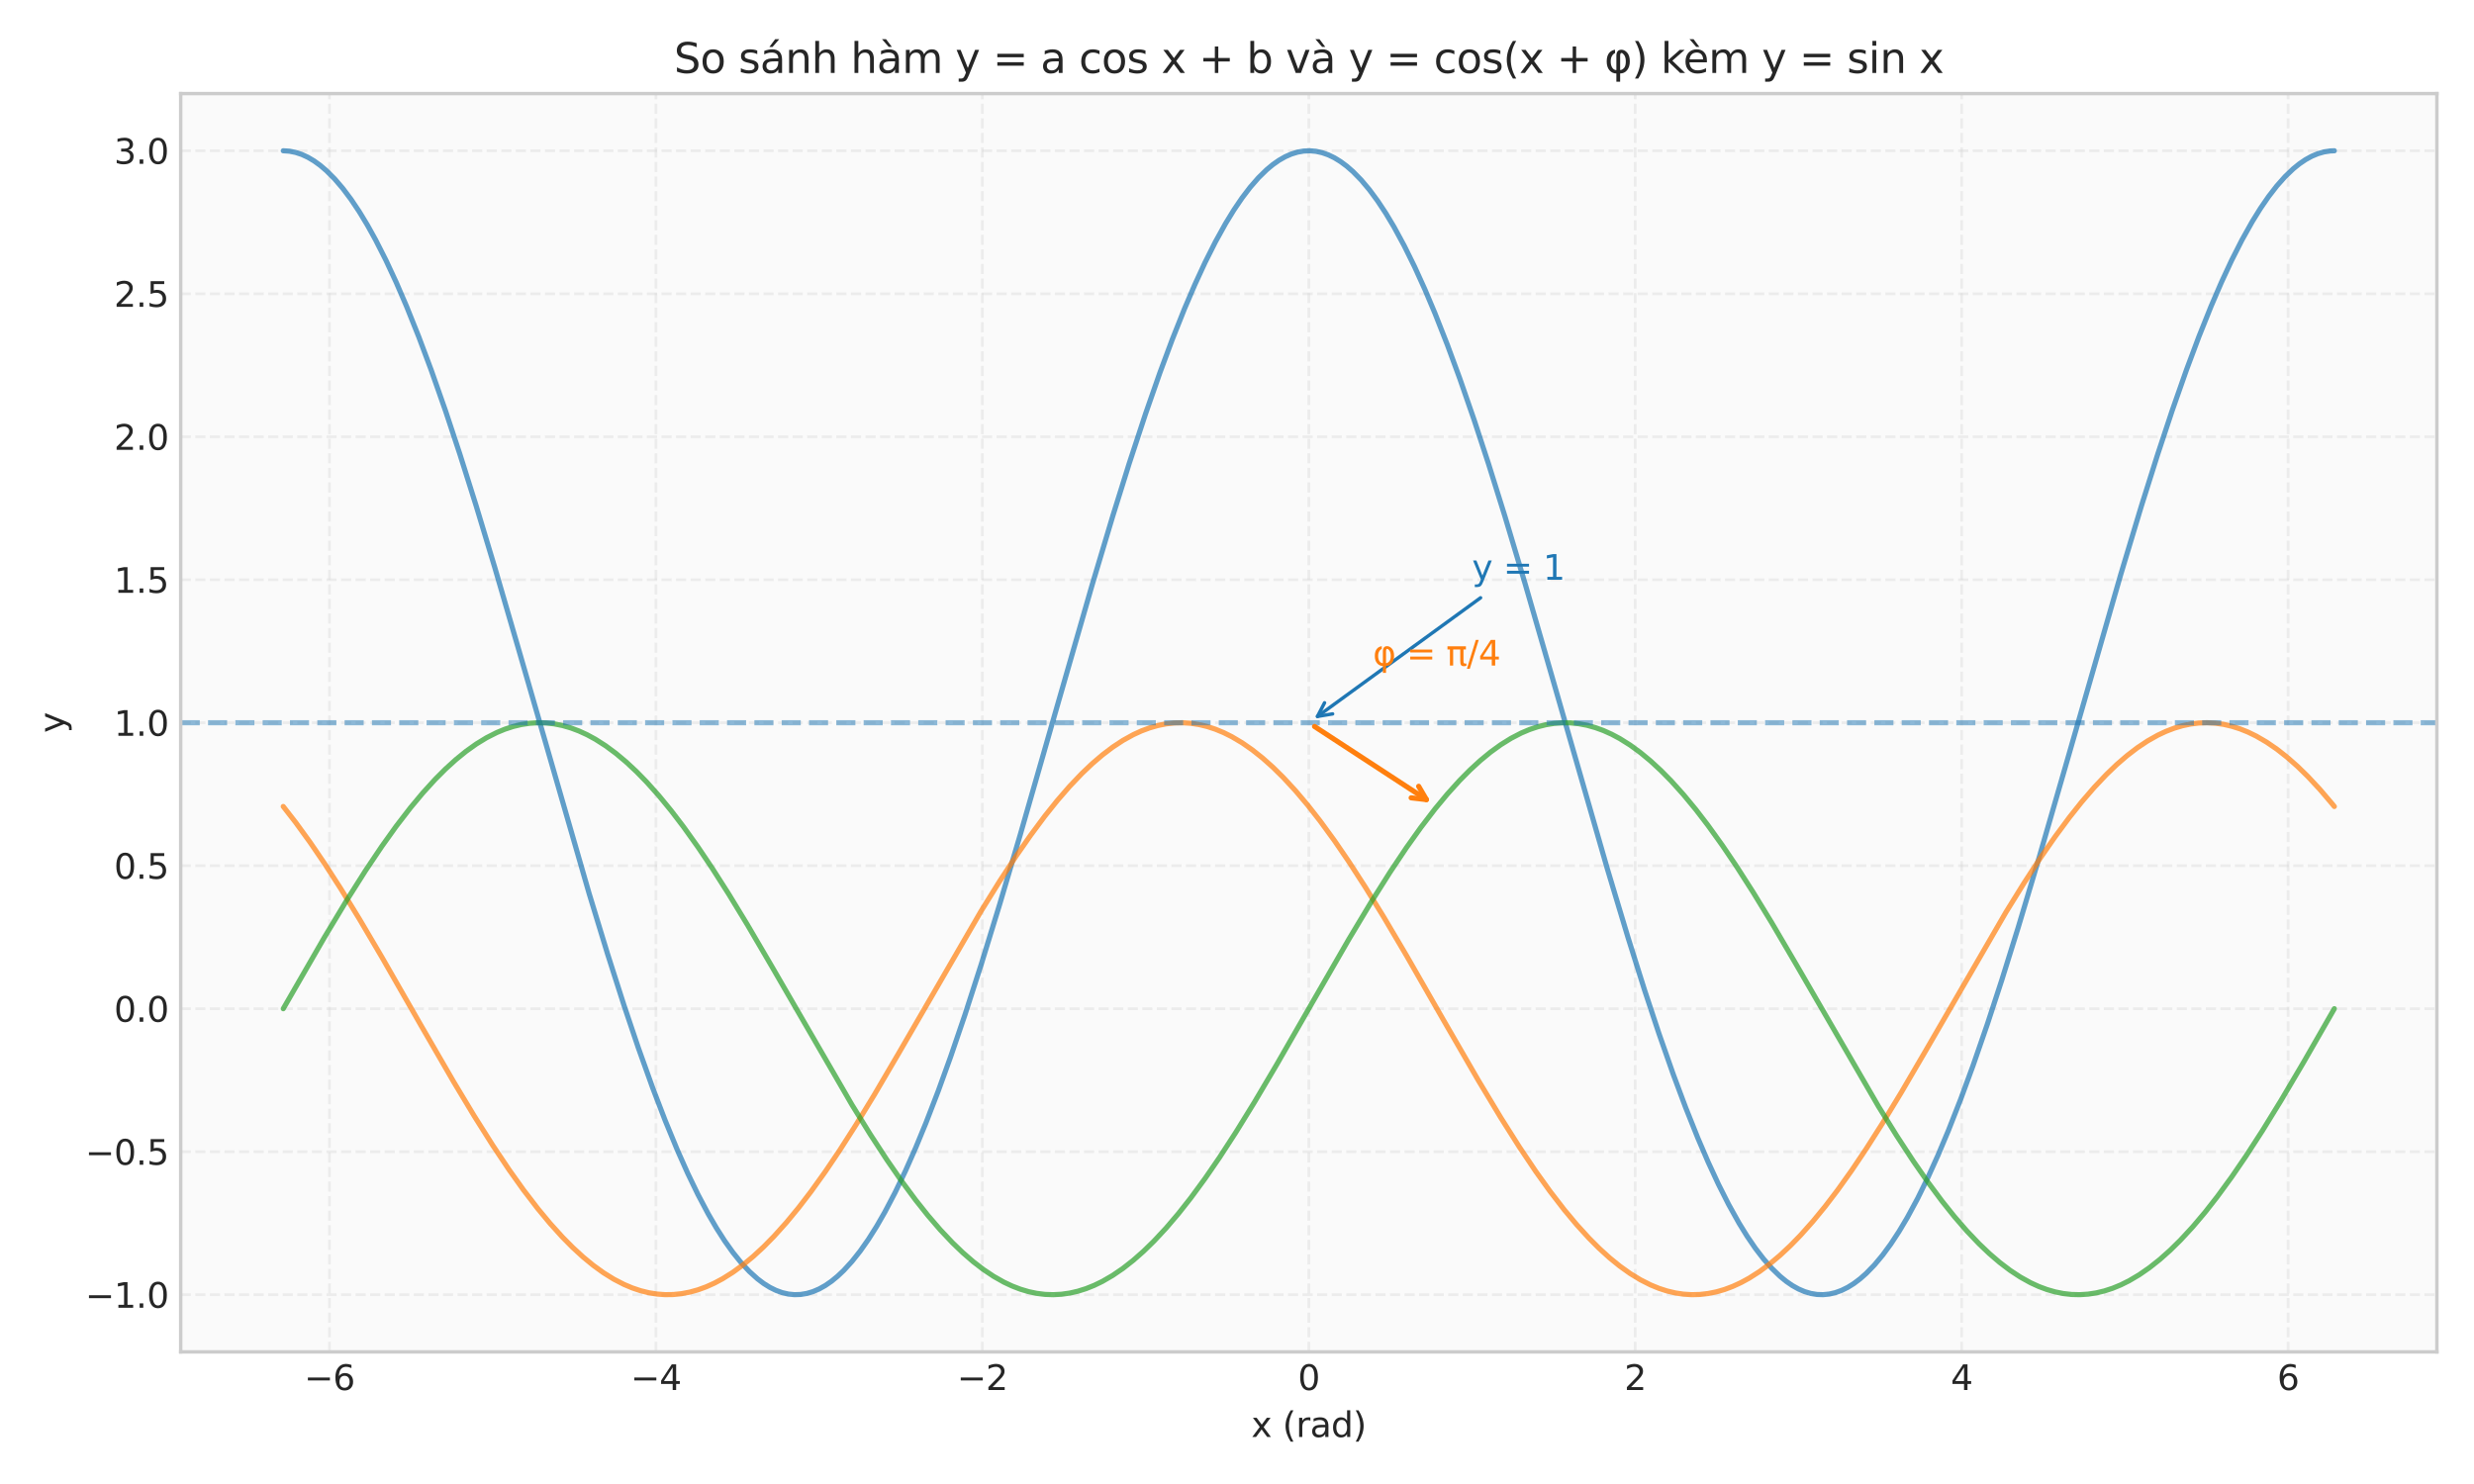 <?xml version="1.0" encoding="utf-8" standalone="no"?>
<!DOCTYPE svg PUBLIC "-//W3C//DTD SVG 1.1//EN"
  "http://www.w3.org/Graphics/SVG/1.1/DTD/svg11.dtd">
<svg xmlns:xlink="http://www.w3.org/1999/xlink" width="720pt" height="432pt" viewBox="0 0 720 432" xmlns="http://www.w3.org/2000/svg" version="1.1">
 <defs>
  <style type="text/css">*{stroke-linejoin: round; stroke-linecap: butt}</style>
 </defs>
 <g id="figure_1">
  <g id="patch_1">
   <path d="M 0 432 
L 720 432 
L 720 0 
L 0 0 
z
" style="fill: #ffffff"/>
  </g>
  <g id="axes_1">
   <g id="patch_2">
    <path d="M 52.59 393.54 
L 709.2 393.54 
L 709.2 27.24 
L 52.59 27.24 
z
" style="fill: #fafafa"/>
   </g>
   <g id="matplotlib.axis_1">
    <g id="xtick_1">
     <g id="line2d_1">
      <path d="M 95.888 393.54 
L 95.888 27.24 
" clip-path="url(#p244319b8db)" style="fill: none; stroke-dasharray: 2.96,1.28; stroke-dashoffset: 0; stroke: #cccccc; stroke-opacity: 0.3; stroke-width: 0.8"/>
     </g>
     <g id="line2d_2"/>
     <g id="text_1">
      <!-- −6 -->
      <g style="fill: #262626" transform="translate(88.516 404.638) scale(0.1 -0.1)">
       <defs>
        <path id="DejaVuSans-2212" d="M 678 2272 
L 4684 2272 
L 4684 1741 
L 678 1741 
L 678 2272 
z
" transform="scale(0.016)"/>
        <path id="DejaVuSans-36" d="M 2113 2584 
Q 1688 2584 1439 2293 
Q 1191 2003 1191 1497 
Q 1191 994 1439 701 
Q 1688 409 2113 409 
Q 2538 409 2786 701 
Q 3034 994 3034 1497 
Q 3034 2003 2786 2293 
Q 2538 2584 2113 2584 
z
M 3366 4563 
L 3366 3988 
Q 3128 4100 2886 4159 
Q 2644 4219 2406 4219 
Q 1781 4219 1451 3797 
Q 1122 3375 1075 2522 
Q 1259 2794 1537 2939 
Q 1816 3084 2150 3084 
Q 2853 3084 3261 2657 
Q 3669 2231 3669 1497 
Q 3669 778 3244 343 
Q 2819 -91 2113 -91 
Q 1303 -91 875 529 
Q 447 1150 447 2328 
Q 447 3434 972 4092 
Q 1497 4750 2381 4750 
Q 2619 4750 2861 4703 
Q 3103 4656 3366 4563 
z
" transform="scale(0.016)"/>
       </defs>
       <use xlink:href="#DejaVuSans-2212"/>
       <use xlink:href="#DejaVuSans-36" transform="translate(83.789 0)"/>
      </g>
     </g>
    </g>
    <g id="xtick_2">
     <g id="line2d_3">
      <path d="M 190.89 393.54 
L 190.89 27.24 
" clip-path="url(#p244319b8db)" style="fill: none; stroke-dasharray: 2.96,1.28; stroke-dashoffset: 0; stroke: #cccccc; stroke-opacity: 0.3; stroke-width: 0.8"/>
     </g>
     <g id="line2d_4"/>
     <g id="text_2">
      <!-- −4 -->
      <g style="fill: #262626" transform="translate(183.519 404.638) scale(0.1 -0.1)">
       <defs>
        <path id="DejaVuSans-34" d="M 2419 4116 
L 825 1625 
L 2419 1625 
L 2419 4116 
z
M 2253 4666 
L 3047 4666 
L 3047 1625 
L 3713 1625 
L 3713 1100 
L 3047 1100 
L 3047 0 
L 2419 0 
L 2419 1100 
L 313 1100 
L 313 1709 
L 2253 4666 
z
" transform="scale(0.016)"/>
       </defs>
       <use xlink:href="#DejaVuSans-2212"/>
       <use xlink:href="#DejaVuSans-34" transform="translate(83.789 0)"/>
      </g>
     </g>
    </g>
    <g id="xtick_3">
     <g id="line2d_5">
      <path d="M 285.893 393.54 
L 285.893 27.24 
" clip-path="url(#p244319b8db)" style="fill: none; stroke-dasharray: 2.96,1.28; stroke-dashoffset: 0; stroke: #cccccc; stroke-opacity: 0.3; stroke-width: 0.8"/>
     </g>
     <g id="line2d_6"/>
     <g id="text_3">
      <!-- −2 -->
      <g style="fill: #262626" transform="translate(278.521 404.638) scale(0.1 -0.1)">
       <defs>
        <path id="DejaVuSans-32" d="M 1228 531 
L 3431 531 
L 3431 0 
L 469 0 
L 469 531 
Q 828 903 1448 1529 
Q 2069 2156 2228 2338 
Q 2531 2678 2651 2914 
Q 2772 3150 2772 3378 
Q 2772 3750 2511 3984 
Q 2250 4219 1831 4219 
Q 1534 4219 1204 4116 
Q 875 4013 500 3803 
L 500 4441 
Q 881 4594 1212 4672 
Q 1544 4750 1819 4750 
Q 2544 4750 2975 4387 
Q 3406 4025 3406 3419 
Q 3406 3131 3298 2873 
Q 3191 2616 2906 2266 
Q 2828 2175 2409 1742 
Q 1991 1309 1228 531 
z
" transform="scale(0.016)"/>
       </defs>
       <use xlink:href="#DejaVuSans-2212"/>
       <use xlink:href="#DejaVuSans-32" transform="translate(83.789 0)"/>
      </g>
     </g>
    </g>
    <g id="xtick_4">
     <g id="line2d_7">
      <path d="M 380.895 393.54 
L 380.895 27.24 
" clip-path="url(#p244319b8db)" style="fill: none; stroke-dasharray: 2.96,1.28; stroke-dashoffset: 0; stroke: #cccccc; stroke-opacity: 0.3; stroke-width: 0.8"/>
     </g>
     <g id="line2d_8"/>
     <g id="text_4">
      <!-- 0 -->
      <g style="fill: #262626" transform="translate(377.714 404.638) scale(0.1 -0.1)">
       <defs>
        <path id="DejaVuSans-30" d="M 2034 4250 
Q 1547 4250 1301 3770 
Q 1056 3291 1056 2328 
Q 1056 1369 1301 889 
Q 1547 409 2034 409 
Q 2525 409 2770 889 
Q 3016 1369 3016 2328 
Q 3016 3291 2770 3770 
Q 2525 4250 2034 4250 
z
M 2034 4750 
Q 2819 4750 3233 4129 
Q 3647 3509 3647 2328 
Q 3647 1150 3233 529 
Q 2819 -91 2034 -91 
Q 1250 -91 836 529 
Q 422 1150 422 2328 
Q 422 3509 836 4129 
Q 1250 4750 2034 4750 
z
" transform="scale(0.016)"/>
       </defs>
       <use xlink:href="#DejaVuSans-30"/>
      </g>
     </g>
    </g>
    <g id="xtick_5">
     <g id="line2d_9">
      <path d="M 475.897 393.54 
L 475.897 27.24 
" clip-path="url(#p244319b8db)" style="fill: none; stroke-dasharray: 2.96,1.28; stroke-dashoffset: 0; stroke: #cccccc; stroke-opacity: 0.3; stroke-width: 0.8"/>
     </g>
     <g id="line2d_10"/>
     <g id="text_5">
      <!-- 2 -->
      <g style="fill: #262626" transform="translate(472.716 404.638) scale(0.1 -0.1)">
       <use xlink:href="#DejaVuSans-32"/>
      </g>
     </g>
    </g>
    <g id="xtick_6">
     <g id="line2d_11">
      <path d="M 570.9 393.54 
L 570.9 27.24 
" clip-path="url(#p244319b8db)" style="fill: none; stroke-dasharray: 2.96,1.28; stroke-dashoffset: 0; stroke: #cccccc; stroke-opacity: 0.3; stroke-width: 0.8"/>
     </g>
     <g id="line2d_12"/>
     <g id="text_6">
      <!-- 4 -->
      <g style="fill: #262626" transform="translate(567.719 404.638) scale(0.1 -0.1)">
       <use xlink:href="#DejaVuSans-34"/>
      </g>
     </g>
    </g>
    <g id="xtick_7">
     <g id="line2d_13">
      <path d="M 665.902 393.54 
L 665.902 27.24 
" clip-path="url(#p244319b8db)" style="fill: none; stroke-dasharray: 2.96,1.28; stroke-dashoffset: 0; stroke: #cccccc; stroke-opacity: 0.3; stroke-width: 0.8"/>
     </g>
     <g id="line2d_14"/>
     <g id="text_7">
      <!-- 6 -->
      <g style="fill: #262626" transform="translate(662.721 404.638) scale(0.1 -0.1)">
       <use xlink:href="#DejaVuSans-36"/>
      </g>
     </g>
    </g>
    <g id="text_8">
     <!-- x (rad) -->
     <g style="fill: #262626" transform="translate(364.151 418.317) scale(0.1 -0.1)">
      <defs>
       <path id="DejaVuSans-78" d="M 3513 3500 
L 2247 1797 
L 3578 0 
L 2900 0 
L 1881 1375 
L 863 0 
L 184 0 
L 1544 1831 
L 300 3500 
L 978 3500 
L 1906 2253 
L 2834 3500 
L 3513 3500 
z
" transform="scale(0.016)"/>
       <path id="DejaVuSans-20" transform="scale(0.016)"/>
       <path id="DejaVuSans-28" d="M 1984 4856 
Q 1566 4138 1362 3434 
Q 1159 2731 1159 2009 
Q 1159 1288 1364 580 
Q 1569 -128 1984 -844 
L 1484 -844 
Q 1016 -109 783 600 
Q 550 1309 550 2009 
Q 550 2706 781 3412 
Q 1013 4119 1484 4856 
L 1984 4856 
z
" transform="scale(0.016)"/>
       <path id="DejaVuSans-72" d="M 2631 2963 
Q 2534 3019 2420 3045 
Q 2306 3072 2169 3072 
Q 1681 3072 1420 2755 
Q 1159 2438 1159 1844 
L 1159 0 
L 581 0 
L 581 3500 
L 1159 3500 
L 1159 2956 
Q 1341 3275 1631 3429 
Q 1922 3584 2338 3584 
Q 2397 3584 2469 3576 
Q 2541 3569 2628 3553 
L 2631 2963 
z
" transform="scale(0.016)"/>
       <path id="DejaVuSans-61" d="M 2194 1759 
Q 1497 1759 1228 1600 
Q 959 1441 959 1056 
Q 959 750 1161 570 
Q 1363 391 1709 391 
Q 2188 391 2477 730 
Q 2766 1069 2766 1631 
L 2766 1759 
L 2194 1759 
z
M 3341 1997 
L 3341 0 
L 2766 0 
L 2766 531 
Q 2569 213 2275 61 
Q 1981 -91 1556 -91 
Q 1019 -91 701 211 
Q 384 513 384 1019 
Q 384 1609 779 1909 
Q 1175 2209 1959 2209 
L 2766 2209 
L 2766 2266 
Q 2766 2663 2505 2880 
Q 2244 3097 1772 3097 
Q 1472 3097 1187 3025 
Q 903 2953 641 2809 
L 641 3341 
Q 956 3463 1253 3523 
Q 1550 3584 1831 3584 
Q 2591 3584 2966 3190 
Q 3341 2797 3341 1997 
z
" transform="scale(0.016)"/>
       <path id="DejaVuSans-64" d="M 2906 2969 
L 2906 4863 
L 3481 4863 
L 3481 0 
L 2906 0 
L 2906 525 
Q 2725 213 2448 61 
Q 2172 -91 1784 -91 
Q 1150 -91 751 415 
Q 353 922 353 1747 
Q 353 2572 751 3078 
Q 1150 3584 1784 3584 
Q 2172 3584 2448 3432 
Q 2725 3281 2906 2969 
z
M 947 1747 
Q 947 1113 1208 752 
Q 1469 391 1925 391 
Q 2381 391 2643 752 
Q 2906 1113 2906 1747 
Q 2906 2381 2643 2742 
Q 2381 3103 1925 3103 
Q 1469 3103 1208 2742 
Q 947 2381 947 1747 
z
" transform="scale(0.016)"/>
       <path id="DejaVuSans-29" d="M 513 4856 
L 1013 4856 
Q 1481 4119 1714 3412 
Q 1947 2706 1947 2009 
Q 1947 1309 1714 600 
Q 1481 -109 1013 -844 
L 513 -844 
Q 928 -128 1133 580 
Q 1338 1288 1338 2009 
Q 1338 2731 1133 3434 
Q 928 4138 513 4856 
z
" transform="scale(0.016)"/>
      </defs>
      <use xlink:href="#DejaVuSans-78"/>
      <use xlink:href="#DejaVuSans-20" transform="translate(59.18 0)"/>
      <use xlink:href="#DejaVuSans-28" transform="translate(90.967 0)"/>
      <use xlink:href="#DejaVuSans-72" transform="translate(129.98 0)"/>
      <use xlink:href="#DejaVuSans-61" transform="translate(171.094 0)"/>
      <use xlink:href="#DejaVuSans-64" transform="translate(232.373 0)"/>
      <use xlink:href="#DejaVuSans-29" transform="translate(295.85 0)"/>
     </g>
    </g>
   </g>
   <g id="matplotlib.axis_2">
    <g id="ytick_1">
     <g id="line2d_15">
      <path d="M 52.59 376.89 
L 709.2 376.89 
" clip-path="url(#p244319b8db)" style="fill: none; stroke-dasharray: 2.96,1.28; stroke-dashoffset: 0; stroke: #cccccc; stroke-opacity: 0.3; stroke-width: 0.8"/>
     </g>
     <g id="line2d_16"/>
     <g id="text_9">
      <!-- −1.0 -->
      <g style="fill: #262626" transform="translate(24.807 380.689) scale(0.1 -0.1)">
       <defs>
        <path id="DejaVuSans-31" d="M 794 531 
L 1825 531 
L 1825 4091 
L 703 3866 
L 703 4441 
L 1819 4666 
L 2450 4666 
L 2450 531 
L 3481 531 
L 3481 0 
L 794 0 
L 794 531 
z
" transform="scale(0.016)"/>
        <path id="DejaVuSans-2e" d="M 684 794 
L 1344 794 
L 1344 0 
L 684 0 
L 684 794 
z
" transform="scale(0.016)"/>
       </defs>
       <use xlink:href="#DejaVuSans-2212"/>
       <use xlink:href="#DejaVuSans-31" transform="translate(83.789 0)"/>
       <use xlink:href="#DejaVuSans-2e" transform="translate(147.412 0)"/>
       <use xlink:href="#DejaVuSans-30" transform="translate(179.199 0)"/>
      </g>
     </g>
    </g>
    <g id="ytick_2">
     <g id="line2d_17">
      <path d="M 52.59 335.265 
L 709.2 335.265 
" clip-path="url(#p244319b8db)" style="fill: none; stroke-dasharray: 2.96,1.28; stroke-dashoffset: 0; stroke: #cccccc; stroke-opacity: 0.3; stroke-width: 0.8"/>
     </g>
     <g id="line2d_18"/>
     <g id="text_10">
      <!-- −0.5 -->
      <g style="fill: #262626" transform="translate(24.807 339.064) scale(0.1 -0.1)">
       <defs>
        <path id="DejaVuSans-35" d="M 691 4666 
L 3169 4666 
L 3169 4134 
L 1269 4134 
L 1269 2991 
Q 1406 3038 1543 3061 
Q 1681 3084 1819 3084 
Q 2600 3084 3056 2656 
Q 3513 2228 3513 1497 
Q 3513 744 3044 326 
Q 2575 -91 1722 -91 
Q 1428 -91 1123 -41 
Q 819 9 494 109 
L 494 744 
Q 775 591 1075 516 
Q 1375 441 1709 441 
Q 2250 441 2565 725 
Q 2881 1009 2881 1497 
Q 2881 1984 2565 2268 
Q 2250 2553 1709 2553 
Q 1456 2553 1204 2497 
Q 953 2441 691 2322 
L 691 4666 
z
" transform="scale(0.016)"/>
       </defs>
       <use xlink:href="#DejaVuSans-2212"/>
       <use xlink:href="#DejaVuSans-30" transform="translate(83.789 0)"/>
       <use xlink:href="#DejaVuSans-2e" transform="translate(147.412 0)"/>
       <use xlink:href="#DejaVuSans-35" transform="translate(179.199 0)"/>
      </g>
     </g>
    </g>
    <g id="ytick_3">
     <g id="line2d_19">
      <path d="M 52.59 293.64 
L 709.2 293.64 
" clip-path="url(#p244319b8db)" style="fill: none; stroke-dasharray: 2.96,1.28; stroke-dashoffset: 0; stroke: #cccccc; stroke-opacity: 0.3; stroke-width: 0.8"/>
     </g>
     <g id="line2d_20"/>
     <g id="text_11">
      <!-- 0.0 -->
      <g style="fill: #262626" transform="translate(33.187 297.439) scale(0.1 -0.1)">
       <use xlink:href="#DejaVuSans-30"/>
       <use xlink:href="#DejaVuSans-2e" transform="translate(63.623 0)"/>
       <use xlink:href="#DejaVuSans-30" transform="translate(95.41 0)"/>
      </g>
     </g>
    </g>
    <g id="ytick_4">
     <g id="line2d_21">
      <path d="M 52.59 252.015 
L 709.2 252.015 
" clip-path="url(#p244319b8db)" style="fill: none; stroke-dasharray: 2.96,1.28; stroke-dashoffset: 0; stroke: #cccccc; stroke-opacity: 0.3; stroke-width: 0.8"/>
     </g>
     <g id="line2d_22"/>
     <g id="text_12">
      <!-- 0.5 -->
      <g style="fill: #262626" transform="translate(33.187 255.814) scale(0.1 -0.1)">
       <use xlink:href="#DejaVuSans-30"/>
       <use xlink:href="#DejaVuSans-2e" transform="translate(63.623 0)"/>
       <use xlink:href="#DejaVuSans-35" transform="translate(95.41 0)"/>
      </g>
     </g>
    </g>
    <g id="ytick_5">
     <g id="line2d_23">
      <path d="M 52.59 210.39 
L 709.2 210.39 
" clip-path="url(#p244319b8db)" style="fill: none; stroke-dasharray: 2.96,1.28; stroke-dashoffset: 0; stroke: #cccccc; stroke-opacity: 0.3; stroke-width: 0.8"/>
     </g>
     <g id="line2d_24"/>
     <g id="text_13">
      <!-- 1.0 -->
      <g style="fill: #262626" transform="translate(33.187 214.189) scale(0.1 -0.1)">
       <use xlink:href="#DejaVuSans-31"/>
       <use xlink:href="#DejaVuSans-2e" transform="translate(63.623 0)"/>
       <use xlink:href="#DejaVuSans-30" transform="translate(95.41 0)"/>
      </g>
     </g>
    </g>
    <g id="ytick_6">
     <g id="line2d_25">
      <path d="M 52.59 168.765 
L 709.2 168.765 
" clip-path="url(#p244319b8db)" style="fill: none; stroke-dasharray: 2.96,1.28; stroke-dashoffset: 0; stroke: #cccccc; stroke-opacity: 0.3; stroke-width: 0.8"/>
     </g>
     <g id="line2d_26"/>
     <g id="text_14">
      <!-- 1.5 -->
      <g style="fill: #262626" transform="translate(33.187 172.564) scale(0.1 -0.1)">
       <use xlink:href="#DejaVuSans-31"/>
       <use xlink:href="#DejaVuSans-2e" transform="translate(63.623 0)"/>
       <use xlink:href="#DejaVuSans-35" transform="translate(95.41 0)"/>
      </g>
     </g>
    </g>
    <g id="ytick_7">
     <g id="line2d_27">
      <path d="M 52.59 127.14 
L 709.2 127.14 
" clip-path="url(#p244319b8db)" style="fill: none; stroke-dasharray: 2.96,1.28; stroke-dashoffset: 0; stroke: #cccccc; stroke-opacity: 0.3; stroke-width: 0.8"/>
     </g>
     <g id="line2d_28"/>
     <g id="text_15">
      <!-- 2.0 -->
      <g style="fill: #262626" transform="translate(33.187 130.939) scale(0.1 -0.1)">
       <use xlink:href="#DejaVuSans-32"/>
       <use xlink:href="#DejaVuSans-2e" transform="translate(63.623 0)"/>
       <use xlink:href="#DejaVuSans-30" transform="translate(95.41 0)"/>
      </g>
     </g>
    </g>
    <g id="ytick_8">
     <g id="line2d_29">
      <path d="M 52.59 85.515 
L 709.2 85.515 
" clip-path="url(#p244319b8db)" style="fill: none; stroke-dasharray: 2.96,1.28; stroke-dashoffset: 0; stroke: #cccccc; stroke-opacity: 0.3; stroke-width: 0.8"/>
     </g>
     <g id="line2d_30"/>
     <g id="text_16">
      <!-- 2.5 -->
      <g style="fill: #262626" transform="translate(33.187 89.314) scale(0.1 -0.1)">
       <use xlink:href="#DejaVuSans-32"/>
       <use xlink:href="#DejaVuSans-2e" transform="translate(63.623 0)"/>
       <use xlink:href="#DejaVuSans-35" transform="translate(95.41 0)"/>
      </g>
     </g>
    </g>
    <g id="ytick_9">
     <g id="line2d_31">
      <path d="M 52.59 43.89 
L 709.2 43.89 
" clip-path="url(#p244319b8db)" style="fill: none; stroke-dasharray: 2.96,1.28; stroke-dashoffset: 0; stroke: #cccccc; stroke-opacity: 0.3; stroke-width: 0.8"/>
     </g>
     <g id="line2d_32"/>
     <g id="text_17">
      <!-- 3.0 -->
      <g style="fill: #262626" transform="translate(33.187 47.689) scale(0.1 -0.1)">
       <defs>
        <path id="DejaVuSans-33" d="M 2597 2516 
Q 3050 2419 3304 2112 
Q 3559 1806 3559 1356 
Q 3559 666 3084 287 
Q 2609 -91 1734 -91 
Q 1441 -91 1130 -33 
Q 819 25 488 141 
L 488 750 
Q 750 597 1062 519 
Q 1375 441 1716 441 
Q 2309 441 2620 675 
Q 2931 909 2931 1356 
Q 2931 1769 2642 2001 
Q 2353 2234 1838 2234 
L 1294 2234 
L 1294 2753 
L 1863 2753 
Q 2328 2753 2575 2939 
Q 2822 3125 2822 3475 
Q 2822 3834 2567 4026 
Q 2313 4219 1838 4219 
Q 1578 4219 1281 4162 
Q 984 4106 628 3988 
L 628 4550 
Q 988 4650 1302 4700 
Q 1616 4750 1894 4750 
Q 2613 4750 3031 4423 
Q 3450 4097 3450 3541 
Q 3450 3153 3228 2886 
Q 3006 2619 2597 2516 
z
" transform="scale(0.016)"/>
       </defs>
       <use xlink:href="#DejaVuSans-33"/>
       <use xlink:href="#DejaVuSans-2e" transform="translate(63.623 0)"/>
       <use xlink:href="#DejaVuSans-30" transform="translate(95.41 0)"/>
      </g>
     </g>
    </g>
    <g id="text_18">
     <!-- y -->
     <g style="fill: #262626" transform="translate(18.727 213.349) rotate(-90) scale(0.1 -0.1)">
      <defs>
       <path id="DejaVuSans-79" d="M 2059 -325 
Q 1816 -950 1584 -1140 
Q 1353 -1331 966 -1331 
L 506 -1331 
L 506 -850 
L 844 -850 
Q 1081 -850 1212 -737 
Q 1344 -625 1503 -206 
L 1606 56 
L 191 3500 
L 800 3500 
L 1894 763 
L 2988 3500 
L 3597 3500 
L 2059 -325 
z
" transform="scale(0.016)"/>
      </defs>
      <use xlink:href="#DejaVuSans-79"/>
     </g>
    </g>
   </g>
   <g id="line2d_33">
    <path d="M 82.436 43.89 
L 84.228 44.009 
L 86.021 44.364 
L 87.814 44.956 
L 89.606 45.783 
L 91.399 46.845 
L 93.191 48.14 
L 94.984 49.665 
L 97.374 52.055 
L 99.764 54.846 
L 102.154 58.03 
L 104.544 61.6 
L 106.934 65.547 
L 109.324 69.86 
L 112.312 75.75 
L 115.299 82.173 
L 118.287 89.103 
L 121.872 98.049 
L 125.457 107.635 
L 129.64 119.554 
L 133.822 132.177 
L 138.602 147.339 
L 143.98 165.151 
L 151.15 189.761 
L 171.466 260.145 
L 176.843 277.777 
L 181.624 292.732 
L 185.806 305.139 
L 189.989 316.811 
L 193.574 326.164 
L 197.159 334.857 
L 200.147 341.562 
L 203.134 347.748 
L 206.122 353.391 
L 208.512 357.499 
L 210.902 361.235 
L 213.292 364.589 
L 215.682 367.553 
L 218.072 370.119 
L 220.462 372.281 
L 222.255 373.633 
L 224.047 374.753 
L 225.84 375.639 
L 227.632 376.29 
L 229.425 376.705 
L 231.217 376.883 
L 233.01 376.823 
L 234.802 376.527 
L 236.595 375.994 
L 238.388 375.226 
L 240.18 374.222 
L 241.973 372.986 
L 243.765 371.518 
L 245.558 369.82 
L 247.948 367.204 
L 250.338 364.191 
L 252.728 360.789 
L 255.118 357.006 
L 257.508 352.852 
L 260.496 347.153 
L 263.483 340.914 
L 266.471 334.159 
L 269.458 326.914 
L 273.043 317.615 
L 276.629 307.705 
L 280.811 295.447 
L 285.591 280.637 
L 290.969 263.134 
L 296.944 242.905 
L 306.504 209.605 
L 317.857 170.212 
L 323.832 150.258 
L 328.612 134.964 
L 333.393 120.433 
L 337.575 108.461 
L 341.16 98.824 
L 344.745 89.823 
L 347.733 82.844 
L 350.72 76.369 
L 353.708 70.424 
L 356.696 65.033 
L 359.086 61.133 
L 361.476 57.611 
L 363.866 54.475 
L 366.256 51.734 
L 368.646 49.395 
L 370.438 47.908 
L 372.231 46.652 
L 374.024 45.629 
L 375.816 44.841 
L 377.609 44.288 
L 379.401 43.972 
L 381.194 43.893 
L 382.986 44.051 
L 384.779 44.446 
L 386.571 45.077 
L 388.364 45.944 
L 390.156 47.045 
L 391.949 48.378 
L 393.742 49.942 
L 396.132 52.382 
L 398.522 55.223 
L 400.912 58.456 
L 403.302 62.073 
L 405.692 66.066 
L 408.679 71.57 
L 411.667 77.622 
L 414.655 84.2 
L 417.642 91.277 
L 421.227 100.388 
L 424.812 110.125 
L 428.995 122.203 
L 433.178 134.964 
L 437.958 150.258 
L 443.933 170.212 
L 451.701 197.053 
L 467.834 253.104 
L 473.809 272.956 
L 478.589 288.141 
L 482.771 300.787 
L 486.954 312.733 
L 490.539 322.344 
L 494.124 331.318 
L 497.112 338.272 
L 500.099 344.721 
L 503.087 350.639 
L 506.075 356.002 
L 508.465 359.878 
L 510.855 363.377 
L 513.245 366.488 
L 515.635 369.204 
L 518.025 371.518 
L 519.817 372.986 
L 521.61 374.222 
L 523.402 375.226 
L 525.195 375.994 
L 526.988 376.527 
L 528.78 376.823 
L 530.573 376.883 
L 532.365 376.705 
L 534.158 376.29 
L 535.95 375.639 
L 537.743 374.753 
L 539.535 373.633 
L 541.328 372.281 
L 543.121 370.697 
L 545.511 368.232 
L 547.901 365.367 
L 550.291 362.11 
L 552.681 358.468 
L 555.071 354.452 
L 558.058 348.921 
L 561.046 342.841 
L 564.034 336.238 
L 567.021 329.137 
L 570.606 319.999 
L 574.191 310.236 
L 578.374 298.133 
L 582.557 285.349 
L 587.337 270.034 
L 593.312 250.06 
L 601.08 223.206 
L 617.212 167.17 
L 623.188 147.339 
L 627.968 132.177 
L 632.15 119.554 
L 636.333 107.635 
L 639.918 98.049 
L 643.503 89.103 
L 646.491 82.173 
L 649.478 75.75 
L 652.466 69.86 
L 655.453 64.525 
L 657.844 60.672 
L 660.234 57.198 
L 662.624 54.111 
L 665.014 51.42 
L 667.404 49.131 
L 669.196 47.682 
L 670.989 46.465 
L 672.781 45.481 
L 674.574 44.732 
L 676.367 44.219 
L 678.159 43.943 
L 679.354 43.89 
L 679.354 43.89 
" clip-path="url(#p244319b8db)" style="fill: none; stroke: #1f77b4; stroke-opacity: 0.7; stroke-width: 1.5; stroke-linecap: round"/>
   </g>
   <g id="line2d_34">
    <path d="M 82.436 234.773 
L 86.021 239.38 
L 90.204 245.142 
L 94.386 251.28 
L 99.166 258.695 
L 104.544 267.454 
L 111.117 278.604 
L 122.469 298.415 
L 132.03 314.934 
L 138.005 324.862 
L 143.383 333.381 
L 148.163 340.529 
L 152.345 346.396 
L 156.528 351.855 
L 160.113 356.177 
L 163.698 360.142 
L 166.686 363.158 
L 169.673 365.9 
L 172.661 368.355 
L 175.648 370.515 
L 178.636 372.372 
L 181.624 373.916 
L 184.014 374.924 
L 186.404 375.726 
L 188.794 376.32 
L 191.184 376.704 
L 193.574 376.879 
L 195.964 376.843 
L 198.354 376.596 
L 200.744 376.139 
L 203.134 375.473 
L 205.524 374.601 
L 207.914 373.523 
L 210.304 372.243 
L 213.292 370.364 
L 216.279 368.181 
L 219.267 365.704 
L 222.255 362.942 
L 225.242 359.905 
L 228.827 355.917 
L 232.412 351.574 
L 235.997 346.901 
L 240.18 341.068 
L 244.363 334.868 
L 249.143 327.393 
L 254.52 318.58 
L 261.691 306.353 
L 285.591 265.105 
L 290.969 256.453 
L 295.749 249.159 
L 299.932 243.143 
L 304.114 237.518 
L 307.699 233.041 
L 311.284 228.91 
L 314.87 225.147 
L 317.857 222.308 
L 320.845 219.751 
L 323.832 217.487 
L 326.82 215.523 
L 329.807 213.869 
L 332.197 212.772 
L 334.588 211.88 
L 336.978 211.195 
L 339.368 210.718 
L 341.758 210.452 
L 344.148 210.396 
L 346.538 210.551 
L 348.928 210.916 
L 351.318 211.49 
L 353.708 212.272 
L 356.098 213.261 
L 358.488 214.452 
L 361.476 216.224 
L 364.463 218.301 
L 367.451 220.676 
L 370.438 223.34 
L 373.426 226.282 
L 377.011 230.162 
L 380.596 234.404 
L 384.181 238.984 
L 388.364 244.718 
L 392.547 250.83 
L 397.327 258.22 
L 402.704 266.958 
L 409.277 278.089 
L 420.032 296.846 
L 430.19 314.427 
L 436.763 325.347 
L 442.14 333.84 
L 446.92 340.96 
L 451.103 346.8 
L 455.286 352.228 
L 458.871 356.521 
L 462.456 360.456 
L 465.443 363.445 
L 468.431 366.158 
L 471.419 368.585 
L 474.406 370.715 
L 477.394 372.54 
L 480.381 374.053 
L 482.771 375.035 
L 485.161 375.811 
L 487.552 376.379 
L 489.942 376.738 
L 492.332 376.886 
L 494.722 376.823 
L 497.112 376.55 
L 499.502 376.067 
L 501.892 375.376 
L 504.282 374.477 
L 506.672 373.374 
L 509.062 372.069 
L 512.05 370.159 
L 515.037 367.947 
L 518.025 365.44 
L 521.012 362.65 
L 524 359.587 
L 527.585 355.568 
L 531.17 351.197 
L 534.755 346.498 
L 538.938 340.637 
L 543.121 334.412 
L 547.901 326.914 
L 553.278 318.08 
L 560.448 305.835 
L 583.752 265.598 
L 589.129 256.922 
L 593.909 249.602 
L 598.092 243.56 
L 602.275 237.906 
L 605.86 233.402 
L 609.445 229.24 
L 613.03 225.446 
L 616.017 222.579 
L 619.005 219.994 
L 621.993 217.7 
L 624.98 215.706 
L 627.968 214.02 
L 630.358 212.898 
L 632.748 211.98 
L 635.138 211.269 
L 637.528 210.766 
L 639.918 210.474 
L 642.308 210.391 
L 644.698 210.52 
L 647.088 210.859 
L 649.478 211.407 
L 651.868 212.163 
L 654.258 213.126 
L 656.648 214.292 
L 659.636 216.033 
L 662.624 218.08 
L 665.611 220.426 
L 668.599 223.061 
L 671.586 225.975 
L 675.171 229.825 
L 678.757 234.038 
L 679.354 234.773 
L 679.354 234.773 
" clip-path="url(#p244319b8db)" style="fill: none; stroke: #ff7f0e; stroke-opacity: 0.7; stroke-width: 1.5; stroke-linecap: round"/>
   </g>
   <g id="line2d_35">
    <path d="M 82.436 293.64 
L 94.386 272.916 
L 100.959 261.993 
L 106.337 253.497 
L 111.117 246.374 
L 115.299 240.53 
L 119.482 235.098 
L 123.067 230.802 
L 126.652 226.863 
L 129.64 223.871 
L 132.627 221.154 
L 135.615 218.724 
L 138.602 216.59 
L 141.59 214.761 
L 144.578 213.244 
L 146.968 212.259 
L 149.358 211.479 
L 151.748 210.908 
L 154.138 210.547 
L 156.528 210.395 
L 158.918 210.454 
L 161.308 210.724 
L 163.698 211.204 
L 166.088 211.892 
L 168.478 212.788 
L 170.868 213.887 
L 173.258 215.189 
L 176.246 217.095 
L 179.233 219.304 
L 182.221 221.807 
L 185.209 224.593 
L 188.196 227.653 
L 191.781 231.668 
L 195.366 236.036 
L 198.951 240.732 
L 203.134 246.589 
L 207.317 252.811 
L 212.097 260.306 
L 217.474 269.137 
L 224.645 281.38 
L 247.948 321.621 
L 253.325 330.299 
L 258.106 337.623 
L 262.288 343.668 
L 266.471 349.326 
L 270.056 353.833 
L 273.641 357.998 
L 277.226 361.797 
L 280.214 364.667 
L 283.201 367.256 
L 286.189 369.554 
L 289.176 371.551 
L 292.164 373.241 
L 294.554 374.366 
L 296.944 375.287 
L 299.334 376.002 
L 301.724 376.507 
L 304.114 376.804 
L 306.504 376.889 
L 308.894 376.764 
L 311.284 376.429 
L 313.674 375.884 
L 316.065 375.13 
L 318.455 374.171 
L 320.845 373.007 
L 323.832 371.271 
L 326.82 369.228 
L 329.807 366.886 
L 332.795 364.254 
L 335.783 361.343 
L 339.368 357.497 
L 342.953 353.288 
L 346.538 348.739 
L 350.72 343.038 
L 354.903 336.954 
L 359.683 329.592 
L 365.061 320.88 
L 371.634 309.769 
L 381.791 292.069 
L 392.547 273.424 
L 399.119 262.478 
L 404.497 253.957 
L 409.277 246.805 
L 413.46 240.934 
L 417.642 235.472 
L 421.227 231.147 
L 424.812 227.177 
L 427.8 224.158 
L 430.788 221.413 
L 433.775 218.954 
L 436.763 216.79 
L 439.75 214.93 
L 442.738 213.381 
L 445.128 212.37 
L 447.518 211.566 
L 449.908 210.968 
L 452.298 210.58 
L 454.688 210.403 
L 457.078 210.435 
L 459.468 210.679 
L 461.858 211.132 
L 464.248 211.795 
L 466.639 212.664 
L 469.029 213.739 
L 471.419 215.016 
L 474.406 216.891 
L 477.394 219.07 
L 480.381 221.543 
L 483.369 224.302 
L 486.357 227.335 
L 489.942 231.32 
L 493.527 235.659 
L 497.112 240.329 
L 501.294 246.158 
L 505.477 252.356 
L 510.257 259.827 
L 515.635 268.638 
L 522.805 280.863 
L 546.706 322.113 
L 552.083 330.768 
L 556.863 338.066 
L 561.046 344.086 
L 565.229 349.714 
L 568.814 354.194 
L 572.399 358.329 
L 575.984 362.096 
L 578.971 364.939 
L 581.959 367.499 
L 584.947 369.767 
L 587.934 371.734 
L 590.922 373.393 
L 593.312 374.493 
L 595.702 375.388 
L 598.092 376.076 
L 600.482 376.556 
L 602.872 376.826 
L 605.262 376.885 
L 607.652 376.734 
L 610.042 376.372 
L 612.432 375.801 
L 614.822 375.022 
L 617.212 374.036 
L 619.603 372.848 
L 622.59 371.081 
L 625.578 369.007 
L 628.565 366.635 
L 631.553 363.975 
L 634.54 361.037 
L 638.126 357.16 
L 641.711 352.922 
L 645.296 348.346 
L 649.478 342.616 
L 653.661 336.506 
L 658.441 329.119 
L 663.819 320.384 
L 670.391 309.255 
L 679.354 293.64 
L 679.354 293.64 
" clip-path="url(#p244319b8db)" style="fill: none; stroke: #2ca02c; stroke-opacity: 0.7; stroke-width: 1.5; stroke-linecap: round"/>
   </g>
   <g id="line2d_36">
    <path d="M 52.59 210.39 
L 709.2 210.39 
" clip-path="url(#p244319b8db)" style="fill: none; stroke-dasharray: 5.55,2.4; stroke-dashoffset: 0; stroke: #1f77b4; stroke-opacity: 0.5; stroke-width: 1.5"/>
   </g>
   <g id="patch_3">
    <path d="M 52.59 393.54 
L 52.59 27.24 
" style="fill: none; stroke: #cccccc; stroke-linejoin: miter; stroke-linecap: square"/>
   </g>
   <g id="patch_4">
    <path d="M 709.2 393.54 
L 709.2 27.24 
" style="fill: none; stroke: #cccccc; stroke-linejoin: miter; stroke-linecap: square"/>
   </g>
   <g id="patch_5">
    <path d="M 52.59 393.54 
L 709.2 393.54 
" style="fill: none; stroke: #cccccc; stroke-linejoin: miter; stroke-linecap: square"/>
   </g>
   <g id="patch_6">
    <path d="M 52.59 27.24 
L 709.2 27.24 
" style="fill: none; stroke: #cccccc; stroke-linejoin: miter; stroke-linecap: square"/>
   </g>
   <g id="patch_7">
    <path d="M 430.886 174.021 
Q 406.701 191.616 383.419 208.554 
" style="fill: none; stroke: #1f77b4; stroke-linecap: round"/>
    <path d="M 387.83 207.818 
L 383.419 208.554 
L 385.477 204.583 
" style="fill: none; stroke: #1f77b4; stroke-linecap: round"/>
   </g>
   <g id="text_19">
    <!-- y = 1 -->
    <g style="fill: #1f77b4" transform="translate(428.396 168.765) scale(0.1 -0.1)">
     <defs>
      <path id="DejaVuSans-3d" d="M 678 2906 
L 4684 2906 
L 4684 2381 
L 678 2381 
L 678 2906 
z
M 678 1631 
L 4684 1631 
L 4684 1100 
L 678 1100 
L 678 1631 
z
" transform="scale(0.016)"/>
     </defs>
     <use xlink:href="#DejaVuSans-79"/>
     <use xlink:href="#DejaVuSans-20" transform="translate(59.18 0)"/>
     <use xlink:href="#DejaVuSans-3d" transform="translate(90.967 0)"/>
     <use xlink:href="#DejaVuSans-20" transform="translate(174.756 0)"/>
     <use xlink:href="#DejaVuSans-31" transform="translate(206.543 0)"/>
    </g>
   </g>
   <g id="patch_8">
    <path d="M 382.569 211.484 
Q 399.549 222.582 415.126 232.763 
" style="fill: none; stroke: #ff7f0e; stroke-width: 1.5; stroke-linecap: round"/>
    <path d="M 412.872 228.9 
L 415.126 232.763 
L 410.684 232.249 
" style="fill: none; stroke: #ff7f0e; stroke-width: 1.5; stroke-linecap: round"/>
   </g>
   <g id="text_20">
    <!-- φ = π/4 -->
    <g style="fill: #ff7f0e" transform="translate(399.549 193.74) scale(0.1 -0.1)">
     <defs>
      <path id="DejaVuSans-3c6" d="M 2591 3034 
Q 2388 3034 2388 2581 
L 2388 438 
Q 2684 438 2981 763 
Q 3247 1053 3247 1750 
Q 3247 2400 2978 2750 
Q 2759 3034 2591 3034 
z
M 2591 3525 
Q 3028 3525 3425 3113 
Q 3853 2672 3853 1750 
Q 3853 903 3425 400 
Q 3022 -75 2388 -75 
L 2388 -1331 
L 1816 -1331 
L 1816 -78 
Q 1194 -78 775 400 
Q 350 888 350 1747 
Q 350 2641 775 3097 
Q 1094 3438 1613 3525 
L 1613 3016 
Q 1406 2944 1225 2700 
Q 956 2341 956 1747 
Q 956 1116 1225 756 
Q 1466 434 1816 434 
L 1816 2581 
Q 1816 3525 2591 3525 
z
" transform="scale(0.016)"/>
      <path id="DejaVuSans-3c0" d="M 231 3500 
L 3584 3500 
L 3584 2925 
L 3144 2925 
L 3144 775 
Q 3144 550 3220 451 
Q 3297 353 3469 353 
Q 3516 353 3584 361 
Q 3653 369 3675 372 
L 3675 -44 
Q 3566 -84 3450 -103 
Q 3334 -122 3219 -122 
Q 2844 -122 2700 83 
Q 2556 288 2556 838 
L 2556 2925 
L 1266 2925 
L 1266 0 
L 678 0 
L 678 2925 
L 231 2925 
L 231 3500 
z
" transform="scale(0.016)"/>
      <path id="DejaVuSans-2f" d="M 1625 4666 
L 2156 4666 
L 531 -594 
L 0 -594 
L 1625 4666 
z
" transform="scale(0.016)"/>
     </defs>
     <use xlink:href="#DejaVuSans-3c6"/>
     <use xlink:href="#DejaVuSans-20" transform="translate(65.967 0)"/>
     <use xlink:href="#DejaVuSans-3d" transform="translate(97.754 0)"/>
     <use xlink:href="#DejaVuSans-20" transform="translate(181.543 0)"/>
     <use xlink:href="#DejaVuSans-3c0" transform="translate(213.33 0)"/>
     <use xlink:href="#DejaVuSans-2f" transform="translate(273.535 0)"/>
     <use xlink:href="#DejaVuSans-34" transform="translate(307.227 0)"/>
    </g>
   </g>
   <g id="text_21">
    <!-- So sánh hàm y = a cos x + b và y = cos(x + φ) kèm y = sin x -->
    <g style="fill: #262626" transform="translate(196.165 21.24) scale(0.12 -0.12)">
     <defs>
      <path id="DejaVuSans-53" d="M 3425 4513 
L 3425 3897 
Q 3066 4069 2747 4153 
Q 2428 4238 2131 4238 
Q 1616 4238 1336 4038 
Q 1056 3838 1056 3469 
Q 1056 3159 1242 3001 
Q 1428 2844 1947 2747 
L 2328 2669 
Q 3034 2534 3370 2195 
Q 3706 1856 3706 1288 
Q 3706 609 3251 259 
Q 2797 -91 1919 -91 
Q 1588 -91 1214 -16 
Q 841 59 441 206 
L 441 856 
Q 825 641 1194 531 
Q 1563 422 1919 422 
Q 2459 422 2753 634 
Q 3047 847 3047 1241 
Q 3047 1584 2836 1778 
Q 2625 1972 2144 2069 
L 1759 2144 
Q 1053 2284 737 2584 
Q 422 2884 422 3419 
Q 422 4038 858 4394 
Q 1294 4750 2059 4750 
Q 2388 4750 2728 4690 
Q 3069 4631 3425 4513 
z
" transform="scale(0.016)"/>
      <path id="DejaVuSans-6f" d="M 1959 3097 
Q 1497 3097 1228 2736 
Q 959 2375 959 1747 
Q 959 1119 1226 758 
Q 1494 397 1959 397 
Q 2419 397 2687 759 
Q 2956 1122 2956 1747 
Q 2956 2369 2687 2733 
Q 2419 3097 1959 3097 
z
M 1959 3584 
Q 2709 3584 3137 3096 
Q 3566 2609 3566 1747 
Q 3566 888 3137 398 
Q 2709 -91 1959 -91 
Q 1206 -91 779 398 
Q 353 888 353 1747 
Q 353 2609 779 3096 
Q 1206 3584 1959 3584 
z
" transform="scale(0.016)"/>
      <path id="DejaVuSans-73" d="M 2834 3397 
L 2834 2853 
Q 2591 2978 2328 3040 
Q 2066 3103 1784 3103 
Q 1356 3103 1142 2972 
Q 928 2841 928 2578 
Q 928 2378 1081 2264 
Q 1234 2150 1697 2047 
L 1894 2003 
Q 2506 1872 2764 1633 
Q 3022 1394 3022 966 
Q 3022 478 2636 193 
Q 2250 -91 1575 -91 
Q 1294 -91 989 -36 
Q 684 19 347 128 
L 347 722 
Q 666 556 975 473 
Q 1284 391 1588 391 
Q 1994 391 2212 530 
Q 2431 669 2431 922 
Q 2431 1156 2273 1281 
Q 2116 1406 1581 1522 
L 1381 1569 
Q 847 1681 609 1914 
Q 372 2147 372 2553 
Q 372 3047 722 3315 
Q 1072 3584 1716 3584 
Q 2034 3584 2315 3537 
Q 2597 3491 2834 3397 
z
" transform="scale(0.016)"/>
      <path id="DejaVuSans-e1" d="M 2194 1759 
Q 1497 1759 1228 1600 
Q 959 1441 959 1056 
Q 959 750 1161 570 
Q 1363 391 1709 391 
Q 2188 391 2477 730 
Q 2766 1069 2766 1631 
L 2766 1759 
L 2194 1759 
z
M 3341 1997 
L 3341 0 
L 2766 0 
L 2766 531 
Q 2569 213 2275 61 
Q 1981 -91 1556 -91 
Q 1019 -91 701 211 
Q 384 513 384 1019 
Q 384 1609 779 1909 
Q 1175 2209 1959 2209 
L 2766 2209 
L 2766 2266 
Q 2766 2663 2505 2880 
Q 2244 3097 1772 3097 
Q 1472 3097 1187 3025 
Q 903 2953 641 2809 
L 641 3341 
Q 956 3463 1253 3523 
Q 1550 3584 1831 3584 
Q 2591 3584 2966 3190 
Q 3341 2797 3341 1997 
z
M 2290 5119 
L 2912 5119 
L 1894 3944 
L 1415 3944 
L 2290 5119 
z
" transform="scale(0.016)"/>
      <path id="DejaVuSans-6e" d="M 3513 2113 
L 3513 0 
L 2938 0 
L 2938 2094 
Q 2938 2591 2744 2837 
Q 2550 3084 2163 3084 
Q 1697 3084 1428 2787 
Q 1159 2491 1159 1978 
L 1159 0 
L 581 0 
L 581 3500 
L 1159 3500 
L 1159 2956 
Q 1366 3272 1645 3428 
Q 1925 3584 2291 3584 
Q 2894 3584 3203 3211 
Q 3513 2838 3513 2113 
z
" transform="scale(0.016)"/>
      <path id="DejaVuSans-68" d="M 3513 2113 
L 3513 0 
L 2938 0 
L 2938 2094 
Q 2938 2591 2744 2837 
Q 2550 3084 2163 3084 
Q 1697 3084 1428 2787 
Q 1159 2491 1159 1978 
L 1159 0 
L 581 0 
L 581 4863 
L 1159 4863 
L 1159 2956 
Q 1366 3272 1645 3428 
Q 1925 3584 2291 3584 
Q 2894 3584 3203 3211 
Q 3513 2838 3513 2113 
z
" transform="scale(0.016)"/>
      <path id="DejaVuSans-e0" d="M 2194 1759 
Q 1497 1759 1228 1600 
Q 959 1441 959 1056 
Q 959 750 1161 570 
Q 1363 391 1709 391 
Q 2188 391 2477 730 
Q 2766 1069 2766 1631 
L 2766 1759 
L 2194 1759 
z
M 3341 1997 
L 3341 0 
L 2766 0 
L 2766 531 
Q 2569 213 2275 61 
Q 1981 -91 1556 -91 
Q 1019 -91 701 211 
Q 384 513 384 1019 
Q 384 1609 779 1909 
Q 1175 2209 1959 2209 
L 2766 2209 
L 2766 2266 
Q 2766 2663 2505 2880 
Q 2244 3097 1772 3097 
Q 1472 3097 1187 3025 
Q 903 2953 641 2809 
L 641 3341 
Q 956 3463 1253 3523 
Q 1550 3584 1831 3584 
Q 2591 3584 2966 3190 
Q 3341 2797 3341 1997 
z
M 1403 5119 
L 2284 3950 
L 1806 3950 
L 787 5119 
L 1403 5119 
z
" transform="scale(0.016)"/>
      <path id="DejaVuSans-6d" d="M 3328 2828 
Q 3544 3216 3844 3400 
Q 4144 3584 4550 3584 
Q 5097 3584 5394 3201 
Q 5691 2819 5691 2113 
L 5691 0 
L 5113 0 
L 5113 2094 
Q 5113 2597 4934 2840 
Q 4756 3084 4391 3084 
Q 3944 3084 3684 2787 
Q 3425 2491 3425 1978 
L 3425 0 
L 2847 0 
L 2847 2094 
Q 2847 2600 2669 2842 
Q 2491 3084 2119 3084 
Q 1678 3084 1418 2786 
Q 1159 2488 1159 1978 
L 1159 0 
L 581 0 
L 581 3500 
L 1159 3500 
L 1159 2956 
Q 1356 3278 1631 3431 
Q 1906 3584 2284 3584 
Q 2666 3584 2933 3390 
Q 3200 3197 3328 2828 
z
" transform="scale(0.016)"/>
      <path id="DejaVuSans-63" d="M 3122 3366 
L 3122 2828 
Q 2878 2963 2633 3030 
Q 2388 3097 2138 3097 
Q 1578 3097 1268 2742 
Q 959 2388 959 1747 
Q 959 1106 1268 751 
Q 1578 397 2138 397 
Q 2388 397 2633 464 
Q 2878 531 3122 666 
L 3122 134 
Q 2881 22 2623 -34 
Q 2366 -91 2075 -91 
Q 1284 -91 818 406 
Q 353 903 353 1747 
Q 353 2603 823 3093 
Q 1294 3584 2113 3584 
Q 2378 3584 2631 3529 
Q 2884 3475 3122 3366 
z
" transform="scale(0.016)"/>
      <path id="DejaVuSans-2b" d="M 2944 4013 
L 2944 2272 
L 4684 2272 
L 4684 1741 
L 2944 1741 
L 2944 0 
L 2419 0 
L 2419 1741 
L 678 1741 
L 678 2272 
L 2419 2272 
L 2419 4013 
L 2944 4013 
z
" transform="scale(0.016)"/>
      <path id="DejaVuSans-62" d="M 3116 1747 
Q 3116 2381 2855 2742 
Q 2594 3103 2138 3103 
Q 1681 3103 1420 2742 
Q 1159 2381 1159 1747 
Q 1159 1113 1420 752 
Q 1681 391 2138 391 
Q 2594 391 2855 752 
Q 3116 1113 3116 1747 
z
M 1159 2969 
Q 1341 3281 1617 3432 
Q 1894 3584 2278 3584 
Q 2916 3584 3314 3078 
Q 3713 2572 3713 1747 
Q 3713 922 3314 415 
Q 2916 -91 2278 -91 
Q 1894 -91 1617 61 
Q 1341 213 1159 525 
L 1159 0 
L 581 0 
L 581 4863 
L 1159 4863 
L 1159 2969 
z
" transform="scale(0.016)"/>
      <path id="DejaVuSans-76" d="M 191 3500 
L 800 3500 
L 1894 563 
L 2988 3500 
L 3597 3500 
L 2284 0 
L 1503 0 
L 191 3500 
z
" transform="scale(0.016)"/>
      <path id="DejaVuSans-6b" d="M 581 4863 
L 1159 4863 
L 1159 1991 
L 2875 3500 
L 3609 3500 
L 1753 1863 
L 3688 0 
L 2938 0 
L 1159 1709 
L 1159 0 
L 581 0 
L 581 4863 
z
" transform="scale(0.016)"/>
      <path id="DejaVuSans-e8" d="M 3597 1894 
L 3597 1613 
L 953 1613 
Q 991 1019 1311 708 
Q 1631 397 2203 397 
Q 2534 397 2845 478 
Q 3156 559 3463 722 
L 3463 178 
Q 3153 47 2828 -22 
Q 2503 -91 2169 -91 
Q 1331 -91 842 396 
Q 353 884 353 1716 
Q 353 2575 817 3079 
Q 1281 3584 2069 3584 
Q 2775 3584 3186 3129 
Q 3597 2675 3597 1894 
z
M 3022 2063 
Q 3016 2534 2758 2815 
Q 2500 3097 2075 3097 
Q 1594 3097 1305 2825 
Q 1016 2553 972 2059 
L 3022 2063 
z
M 1579 5119 
L 2460 3950 
L 1982 3950 
L 963 5119 
L 1579 5119 
z
" transform="scale(0.016)"/>
      <path id="DejaVuSans-69" d="M 603 3500 
L 1178 3500 
L 1178 0 
L 603 0 
L 603 3500 
z
M 603 4863 
L 1178 4863 
L 1178 4134 
L 603 4134 
L 603 4863 
z
" transform="scale(0.016)"/>
     </defs>
     <use xlink:href="#DejaVuSans-53"/>
     <use xlink:href="#DejaVuSans-6f" transform="translate(63.477 0)"/>
     <use xlink:href="#DejaVuSans-20" transform="translate(124.658 0)"/>
     <use xlink:href="#DejaVuSans-73" transform="translate(156.445 0)"/>
     <use xlink:href="#DejaVuSans-e1" transform="translate(208.545 0)"/>
     <use xlink:href="#DejaVuSans-6e" transform="translate(269.824 0)"/>
     <use xlink:href="#DejaVuSans-68" transform="translate(333.203 0)"/>
     <use xlink:href="#DejaVuSans-20" transform="translate(396.582 0)"/>
     <use xlink:href="#DejaVuSans-68" transform="translate(428.369 0)"/>
     <use xlink:href="#DejaVuSans-e0" transform="translate(491.748 0)"/>
     <use xlink:href="#DejaVuSans-6d" transform="translate(553.027 0)"/>
     <use xlink:href="#DejaVuSans-20" transform="translate(650.439 0)"/>
     <use xlink:href="#DejaVuSans-79" transform="translate(682.227 0)"/>
     <use xlink:href="#DejaVuSans-20" transform="translate(741.406 0)"/>
     <use xlink:href="#DejaVuSans-3d" transform="translate(773.193 0)"/>
     <use xlink:href="#DejaVuSans-20" transform="translate(856.982 0)"/>
     <use xlink:href="#DejaVuSans-61" transform="translate(888.77 0)"/>
     <use xlink:href="#DejaVuSans-20" transform="translate(950.049 0)"/>
     <use xlink:href="#DejaVuSans-63" transform="translate(981.836 0)"/>
     <use xlink:href="#DejaVuSans-6f" transform="translate(1036.816 0)"/>
     <use xlink:href="#DejaVuSans-73" transform="translate(1097.998 0)"/>
     <use xlink:href="#DejaVuSans-20" transform="translate(1150.098 0)"/>
     <use xlink:href="#DejaVuSans-78" transform="translate(1181.885 0)"/>
     <use xlink:href="#DejaVuSans-20" transform="translate(1241.064 0)"/>
     <use xlink:href="#DejaVuSans-2b" transform="translate(1272.852 0)"/>
     <use xlink:href="#DejaVuSans-20" transform="translate(1356.641 0)"/>
     <use xlink:href="#DejaVuSans-62" transform="translate(1388.428 0)"/>
     <use xlink:href="#DejaVuSans-20" transform="translate(1451.904 0)"/>
     <use xlink:href="#DejaVuSans-76" transform="translate(1483.691 0)"/>
     <use xlink:href="#DejaVuSans-e0" transform="translate(1542.871 0)"/>
     <use xlink:href="#DejaVuSans-20" transform="translate(1604.15 0)"/>
     <use xlink:href="#DejaVuSans-79" transform="translate(1635.938 0)"/>
     <use xlink:href="#DejaVuSans-20" transform="translate(1695.117 0)"/>
     <use xlink:href="#DejaVuSans-3d" transform="translate(1726.904 0)"/>
     <use xlink:href="#DejaVuSans-20" transform="translate(1810.693 0)"/>
     <use xlink:href="#DejaVuSans-63" transform="translate(1842.48 0)"/>
     <use xlink:href="#DejaVuSans-6f" transform="translate(1897.461 0)"/>
     <use xlink:href="#DejaVuSans-73" transform="translate(1958.643 0)"/>
     <use xlink:href="#DejaVuSans-28" transform="translate(2010.742 0)"/>
     <use xlink:href="#DejaVuSans-78" transform="translate(2049.756 0)"/>
     <use xlink:href="#DejaVuSans-20" transform="translate(2108.936 0)"/>
     <use xlink:href="#DejaVuSans-2b" transform="translate(2140.723 0)"/>
     <use xlink:href="#DejaVuSans-20" transform="translate(2224.512 0)"/>
     <use xlink:href="#DejaVuSans-3c6" transform="translate(2256.299 0)"/>
     <use xlink:href="#DejaVuSans-29" transform="translate(2322.266 0)"/>
     <use xlink:href="#DejaVuSans-20" transform="translate(2361.279 0)"/>
     <use xlink:href="#DejaVuSans-6b" transform="translate(2393.066 0)"/>
     <use xlink:href="#DejaVuSans-e8" transform="translate(2447.352 0)"/>
     <use xlink:href="#DejaVuSans-6d" transform="translate(2508.875 0)"/>
     <use xlink:href="#DejaVuSans-20" transform="translate(2606.287 0)"/>
     <use xlink:href="#DejaVuSans-79" transform="translate(2638.074 0)"/>
     <use xlink:href="#DejaVuSans-20" transform="translate(2697.254 0)"/>
     <use xlink:href="#DejaVuSans-3d" transform="translate(2729.041 0)"/>
     <use xlink:href="#DejaVuSans-20" transform="translate(2812.83 0)"/>
     <use xlink:href="#DejaVuSans-73" transform="translate(2844.617 0)"/>
     <use xlink:href="#DejaVuSans-69" transform="translate(2896.717 0)"/>
     <use xlink:href="#DejaVuSans-6e" transform="translate(2924.5 0)"/>
     <use xlink:href="#DejaVuSans-20" transform="translate(2987.879 0)"/>
     <use xlink:href="#DejaVuSans-78" transform="translate(3019.666 0)"/>
    </g>
   </g>
  </g>
 </g>
 <defs>
  <clipPath id="p244319b8db">
   <rect x="52.59" y="27.24" width="656.61" height="366.3"/>
  </clipPath>
 </defs>
</svg>

